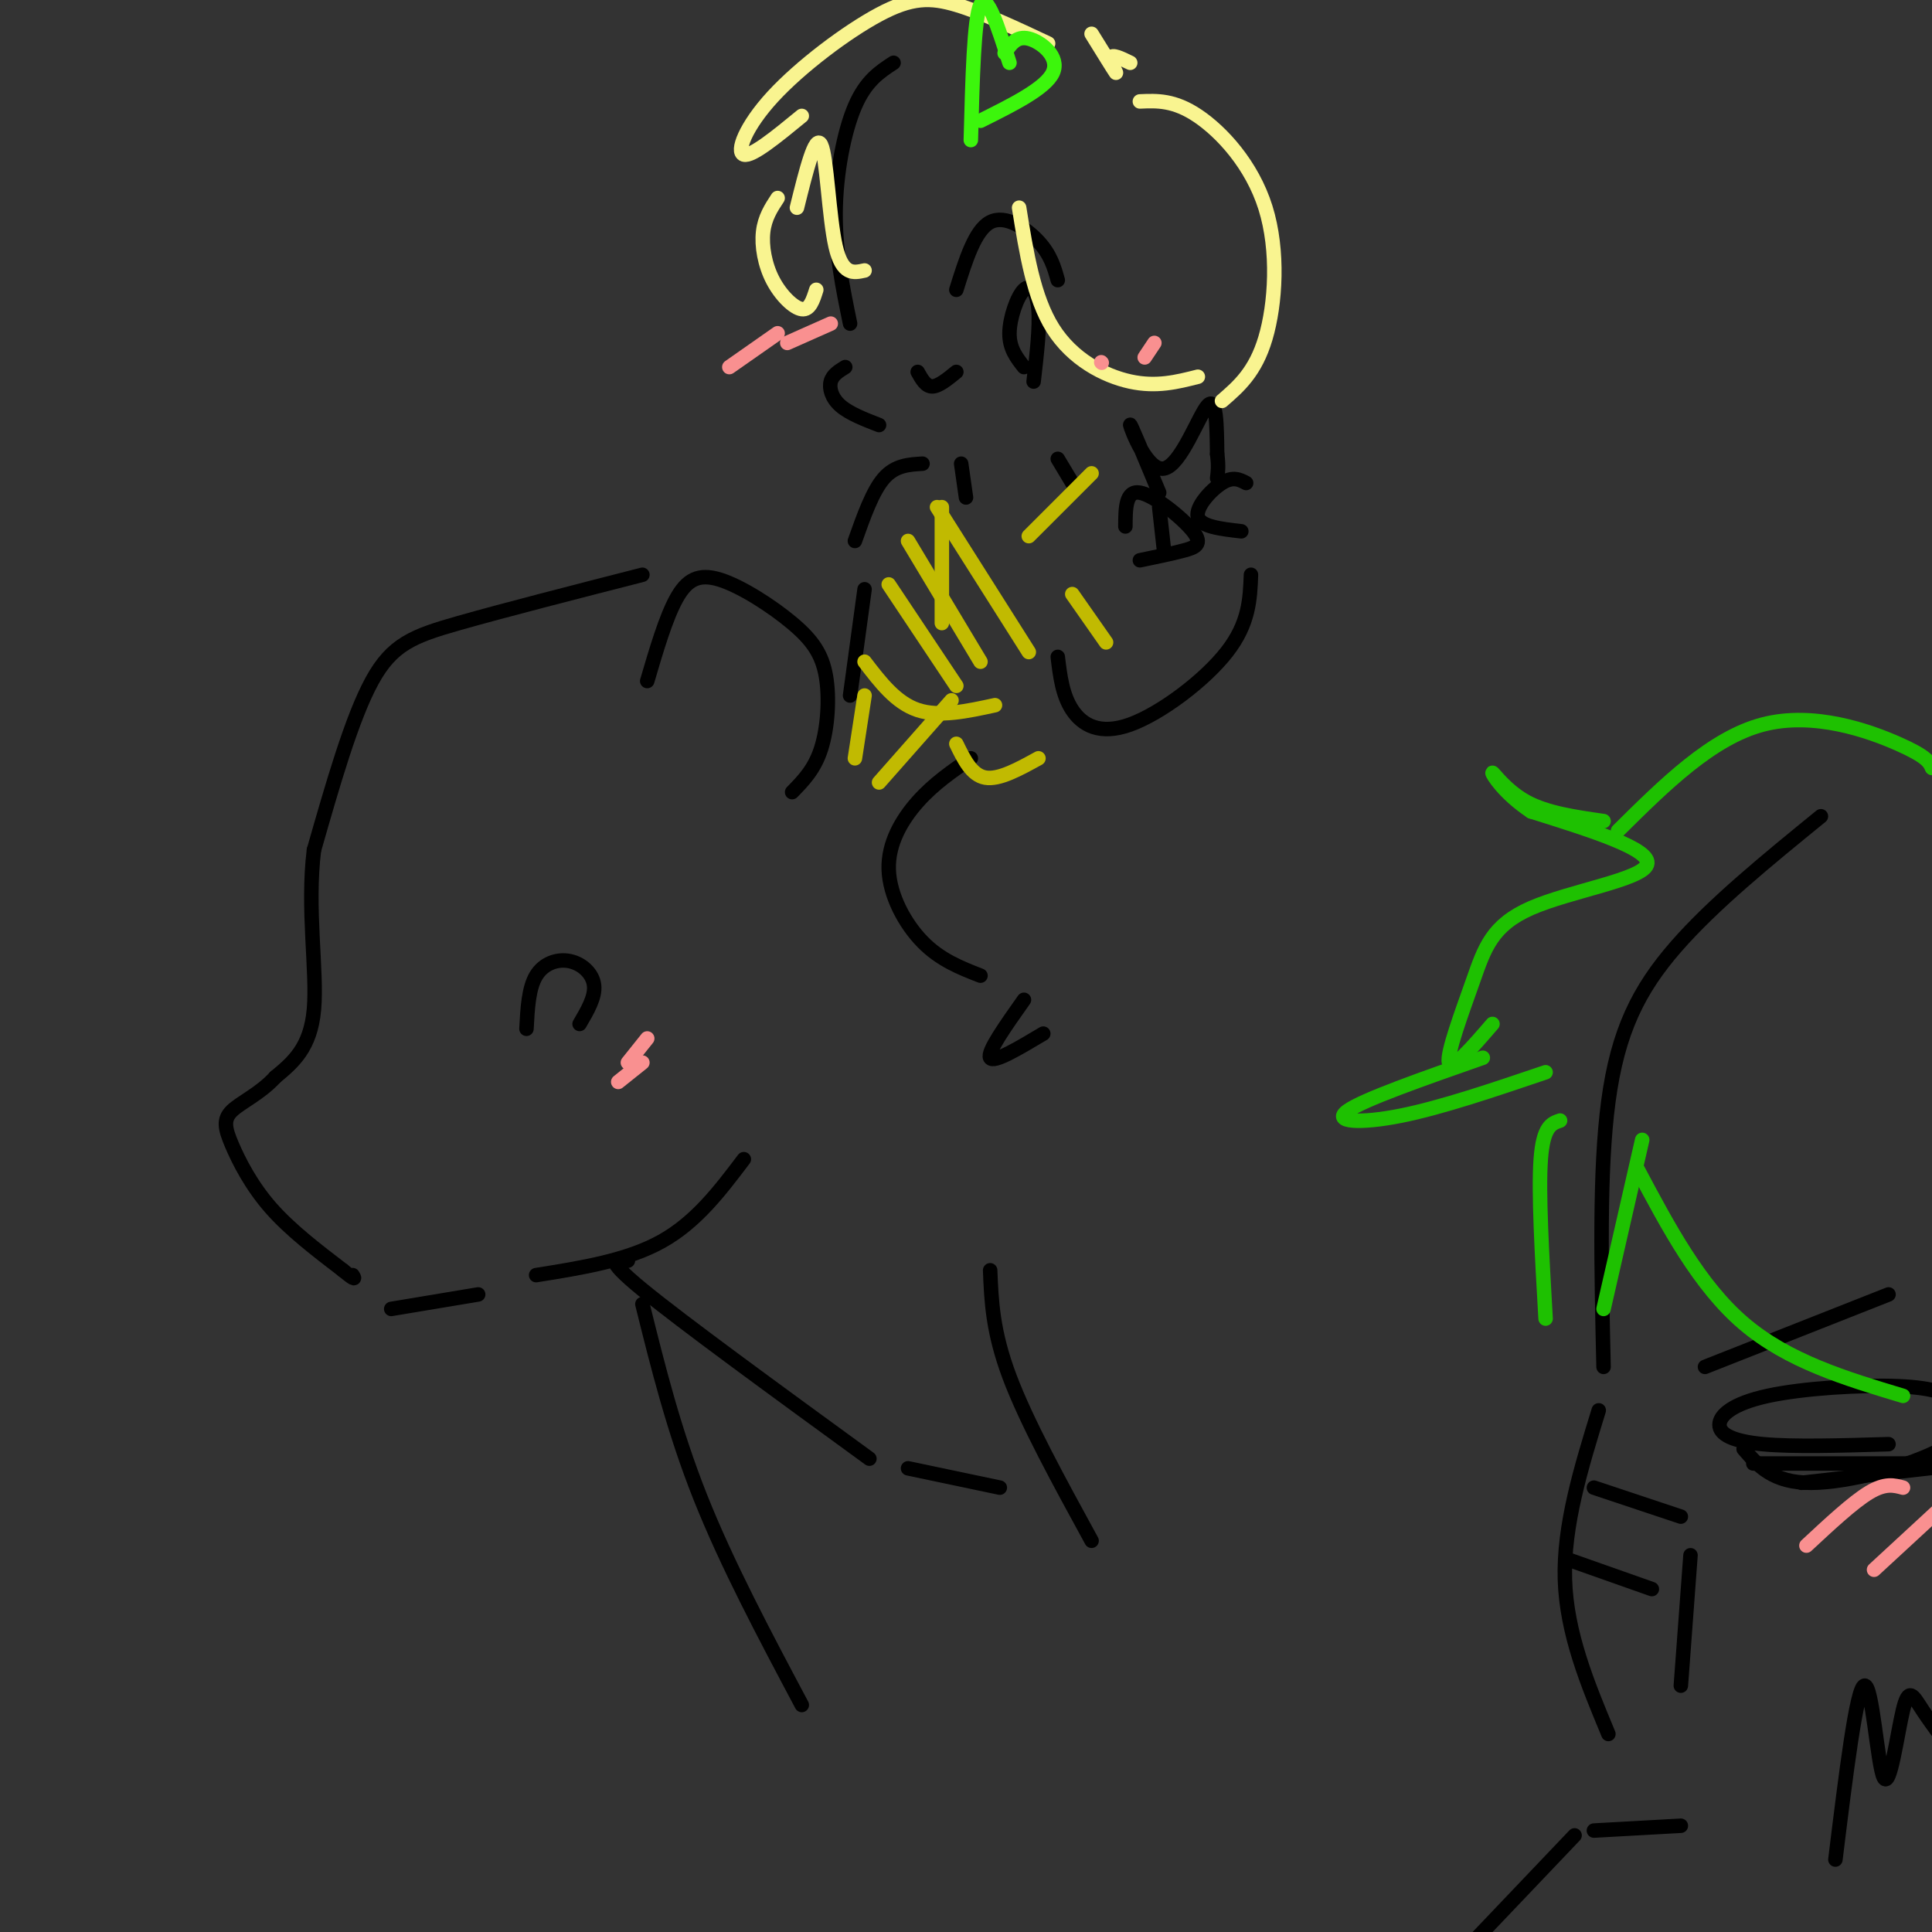 <svg viewBox='0 0 400 400' version='1.1' xmlns='http://www.w3.org/2000/svg' xmlns:xlink='http://www.w3.org/1999/xlink'><rect x="0" y="0" width="400" height="400" fill="#333333" stroke="none"/><g fill='none' stroke='rgb(0,0,0)' stroke-width='3' stroke-linecap='round' stroke-linejoin='round'><path d='M133,119c-14.311,3.667 -28.622,7.333 -38,10c-9.378,2.667 -13.822,4.333 -18,12c-4.178,7.667 -8.089,21.333 -12,35'/><path d='M65,176c-1.511,12.156 0.711,25.044 0,33c-0.711,7.956 -4.356,10.978 -8,14'/><path d='M57,223c-3.196,3.493 -7.187,5.225 -9,7c-1.813,1.775 -1.450,3.593 0,7c1.450,3.407 3.986,8.402 8,13c4.014,4.598 9.507,8.799 15,13'/><path d='M71,263c2.833,2.333 2.417,1.667 2,1'/><path d='M81,271c0.000,0.000 18.000,-3.000 18,-3'/><path d='M377,169c-11.133,9.067 -22.267,18.133 -30,27c-7.733,8.867 -12.067,17.533 -14,32c-1.933,14.467 -1.467,34.733 -1,55'/><path d='M331,292c-3.667,11.917 -7.333,23.833 -7,35c0.333,11.167 4.667,21.583 9,32'/><path d='M330,308c0.000,0.000 18.000,6.000 18,6'/><path d='M350,322c0.000,0.000 -2.000,27.000 -2,27'/><path d='M391,299c-9.859,0.292 -19.718,0.584 -26,0c-6.282,-0.584 -8.988,-2.044 -9,-4c-0.012,-1.956 2.671,-4.409 10,-6c7.329,-1.591 19.304,-2.318 27,-2c7.696,0.318 11.115,1.683 13,4c1.885,2.317 2.238,5.585 -4,9c-6.238,3.415 -19.068,6.976 -27,7c-7.932,0.024 -10.966,-3.488 -14,-7'/><path d='M353,283c0.000,0.000 38.000,-15.000 38,-15'/><path d='M363,303c0.000,0.000 35.000,0.000 35,0'/><path d='M373,307c0.000,0.000 35.000,-4.000 35,-4'/><path d='M380,385c2.185,-17.774 4.370,-35.547 6,-36c1.630,-0.453 2.705,16.415 4,19c1.295,2.585 2.810,-9.112 4,-14c1.190,-4.888 2.054,-2.968 4,0c1.946,2.968 4.973,6.984 8,11'/><path d='M326,380c0.000,0.000 -20.000,21.000 -20,21'/><path d='M325,323c0.000,0.000 17.000,6.000 17,6'/><path d='M330,379c0.000,0.000 18.000,-1.000 18,-1'/></g>
<g fill='none' stroke='rgb(30,193,1)' stroke-width='3' stroke-linecap='round' stroke-linejoin='round'><path d='M320,273c-0.750,-13.083 -1.500,-26.167 -1,-33c0.500,-6.833 2.250,-7.417 4,-8'/><path d='M320,222c-10.822,3.667 -21.644,7.333 -30,9c-8.356,1.667 -14.244,1.333 -11,-1c3.244,-2.333 15.622,-6.667 28,-11'/><path d='M309,212c-4.236,4.906 -8.472,9.812 -9,8c-0.528,-1.812 2.652,-10.341 5,-17c2.348,-6.659 3.863,-11.447 12,-15c8.137,-3.553 22.896,-5.872 24,-9c1.104,-3.128 -11.448,-7.064 -24,-11'/><path d='M317,168c-5.750,-3.821 -8.125,-7.875 -8,-8c0.125,-0.125 2.750,3.679 7,6c4.250,2.321 10.125,3.161 16,4'/><path d='M335,172c9.711,-9.622 19.422,-19.244 30,-22c10.578,-2.756 22.022,1.356 28,4c5.978,2.644 6.489,3.822 7,5'/><path d='M332,271c0.000,0.000 8.000,-35.000 8,-35'/><path d='M339,242c6.417,12.083 12.833,24.167 22,32c9.167,7.833 21.083,11.417 33,15'/></g>
<g fill='none' stroke='rgb(249,144,144)' stroke-width='3' stroke-linecap='round' stroke-linejoin='round'><path d='M374,320c4.833,-4.500 9.667,-9.000 13,-11c3.333,-2.000 5.167,-1.500 7,-1'/><path d='M388,325c0.000,0.000 13.000,-12.000 13,-12'/></g>
<g fill='none' stroke='rgb(0,0,0)' stroke-width='3' stroke-linecap='round' stroke-linejoin='round'><path d='M185,13c-2.867,1.867 -5.733,3.733 -8,9c-2.267,5.267 -3.933,13.933 -4,22c-0.067,8.067 1.467,15.533 3,23'/><path d='M175,76c-1.311,0.800 -2.622,1.600 -3,3c-0.378,1.400 0.178,3.400 2,5c1.822,1.600 4.911,2.800 8,4'/><path d='M198,60c1.933,-6.178 3.867,-12.356 7,-14c3.133,-1.644 7.467,1.244 10,4c2.533,2.756 3.267,5.378 4,8'/><path d='M212,76c-1.512,-1.911 -3.024,-3.821 -3,-7c0.024,-3.179 1.583,-7.625 3,-9c1.417,-1.375 2.690,0.321 3,4c0.310,3.679 -0.345,9.339 -1,15'/><path d='M240,102c-3.071,-7.381 -6.143,-14.762 -6,-14c0.143,0.762 3.500,9.667 7,9c3.500,-0.667 7.143,-10.905 9,-13c1.857,-2.095 1.929,3.952 2,10'/><path d='M252,94c0.333,2.500 0.167,3.750 0,5'/><path d='M258,100c-1.356,-0.711 -2.711,-1.422 -5,0c-2.289,1.422 -5.511,4.978 -5,7c0.511,2.022 4.756,2.511 9,3'/><path d='M233,109c0.018,-3.756 0.036,-7.512 3,-7c2.964,0.512 8.875,5.292 11,8c2.125,2.708 0.464,3.345 -2,4c-2.464,0.655 -5.732,1.327 -9,2'/><path d='M240,105c0.000,0.000 1.000,9.000 1,9'/><path d='M191,96c-2.833,0.167 -5.667,0.333 -8,3c-2.333,2.667 -4.167,7.833 -6,13'/><path d='M199,96c0.000,0.000 1.000,7.000 1,7'/><path d='M134,141c1.915,-6.520 3.831,-13.040 6,-17c2.169,-3.960 4.592,-5.359 9,-4c4.408,1.359 10.800,5.478 15,9c4.200,3.522 6.208,6.448 7,11c0.792,4.552 0.369,10.729 -1,15c-1.369,4.271 -3.685,6.635 -6,9'/><path d='M179,122c0.000,0.000 -3.000,22.000 -3,22'/><path d='M111,264c9.417,-1.500 18.833,-3.000 26,-7c7.167,-4.000 12.083,-10.500 17,-17'/><path d='M109,213c0.220,-4.208 0.440,-8.417 2,-11c1.560,-2.583 4.458,-3.542 7,-3c2.542,0.542 4.726,2.583 5,5c0.274,2.417 -1.363,5.208 -3,8'/><path d='M130,261c-2.667,-0.417 -5.333,-0.833 3,6c8.333,6.833 27.667,20.917 47,35'/><path d='M133,270c3.250,13.083 6.500,26.167 12,40c5.500,13.833 13.250,28.417 21,43'/><path d='M188,304c0.000,0.000 19.000,4.000 19,4'/><path d='M205,263c0.250,6.333 0.500,12.667 4,22c3.500,9.333 10.250,21.667 17,34'/><path d='M190,77c0.833,1.500 1.667,3.000 3,3c1.333,0.000 3.167,-1.500 5,-3'/><path d='M219,95c0.000,0.000 3.000,5.000 3,5'/><path d='M259,119c-0.190,5.042 -0.381,10.083 -5,16c-4.619,5.917 -13.667,12.708 -20,15c-6.333,2.292 -9.952,0.083 -12,-3c-2.048,-3.083 -2.524,-7.042 -3,-11'/><path d='M201,157c-3.833,2.625 -7.667,5.250 -11,9c-3.333,3.750 -6.167,8.625 -6,14c0.167,5.375 3.333,11.250 7,15c3.667,3.750 7.833,5.375 12,7'/><path d='M212,207c-3.833,5.417 -7.667,10.833 -7,12c0.667,1.167 5.833,-1.917 11,-5'/></g>
<g fill='none' stroke='rgb(249,244,144)' stroke-width='3' stroke-linecap='round' stroke-linejoin='round'><path d='M179,56c-2.311,0.511 -4.622,1.022 -6,-5c-1.378,-6.022 -1.822,-18.578 -3,-21c-1.178,-2.422 -3.089,5.289 -5,13'/><path d='M169,60c-0.667,2.113 -1.333,4.226 -3,4c-1.667,-0.226 -4.333,-2.792 -6,-6c-1.667,-3.208 -2.333,-7.060 -2,-10c0.333,-2.940 1.667,-4.970 3,-7'/><path d='M166,24c-5.182,4.254 -10.364,8.507 -12,8c-1.636,-0.507 0.273,-5.775 6,-12c5.727,-6.225 15.273,-13.407 22,-17c6.727,-3.593 10.636,-3.598 16,-2c5.364,1.598 12.182,4.799 19,8'/><path d='M226,7c2.311,3.733 4.622,7.467 5,8c0.378,0.533 -1.178,-2.133 -1,-3c0.178,-0.867 2.089,0.067 4,1'/><path d='M236,21c3.542,-0.155 7.083,-0.310 12,3c4.917,3.310 11.208,10.083 14,19c2.792,8.917 2.083,19.976 0,27c-2.083,7.024 -5.542,10.012 -9,13'/><path d='M248,78c-4.289,1.089 -8.578,2.178 -14,1c-5.422,-1.178 -11.978,-4.622 -16,-11c-4.022,-6.378 -5.511,-15.689 -7,-25'/></g>
<g fill='none' stroke='rgb(60,246,12)' stroke-width='3' stroke-linecap='round' stroke-linejoin='round'><path d='M201,29c0.333,-12.667 0.667,-25.333 2,-28c1.333,-2.667 3.667,4.667 6,12'/><path d='M208,11c1.222,-1.822 2.444,-3.644 5,-3c2.556,0.644 6.444,3.756 5,7c-1.444,3.244 -8.222,6.622 -15,10'/></g>
<g fill='none' stroke='rgb(249,144,144)' stroke-width='3' stroke-linecap='round' stroke-linejoin='round'><path d='M130,220c0.000,0.000 4.000,-5.000 4,-5'/><path d='M128,224c0.000,0.000 5.000,-4.000 5,-4'/><path d='M228,75c0.000,0.000 0.100,0.100 0.1,0.1'/><path d='M237,74c0.000,0.000 2.000,-3.000 2,-3'/><path d='M151,76c0.000,0.000 10.000,-7.000 10,-7'/><path d='M163,71c0.000,0.000 9.000,-4.000 9,-4'/></g>
<g fill='none' stroke='rgb(193,186,1)' stroke-width='3' stroke-linecap='round' stroke-linejoin='round'><path d='M179,137c3.250,4.250 6.500,8.500 11,10c4.500,1.500 10.250,0.250 16,-1'/><path d='M184,121c0.000,0.000 14.000,21.000 14,21'/><path d='M188,112c0.000,0.000 15.000,25.000 15,25'/><path d='M194,105c0.000,0.000 19.000,30.000 19,30'/><path d='M222,123c0.000,0.000 7.000,10.000 7,10'/><path d='M197,145c0.000,0.000 -15.000,17.000 -15,17'/><path d='M198,154c1.583,3.250 3.167,6.500 6,7c2.833,0.500 6.917,-1.750 11,-4'/><path d='M179,144c0.000,0.000 -2.000,13.000 -2,13'/><path d='M195,105c0.000,0.000 0.000,24.000 0,24'/><path d='M213,111c0.000,0.000 13.000,-13.000 13,-13'/></g>
</svg>